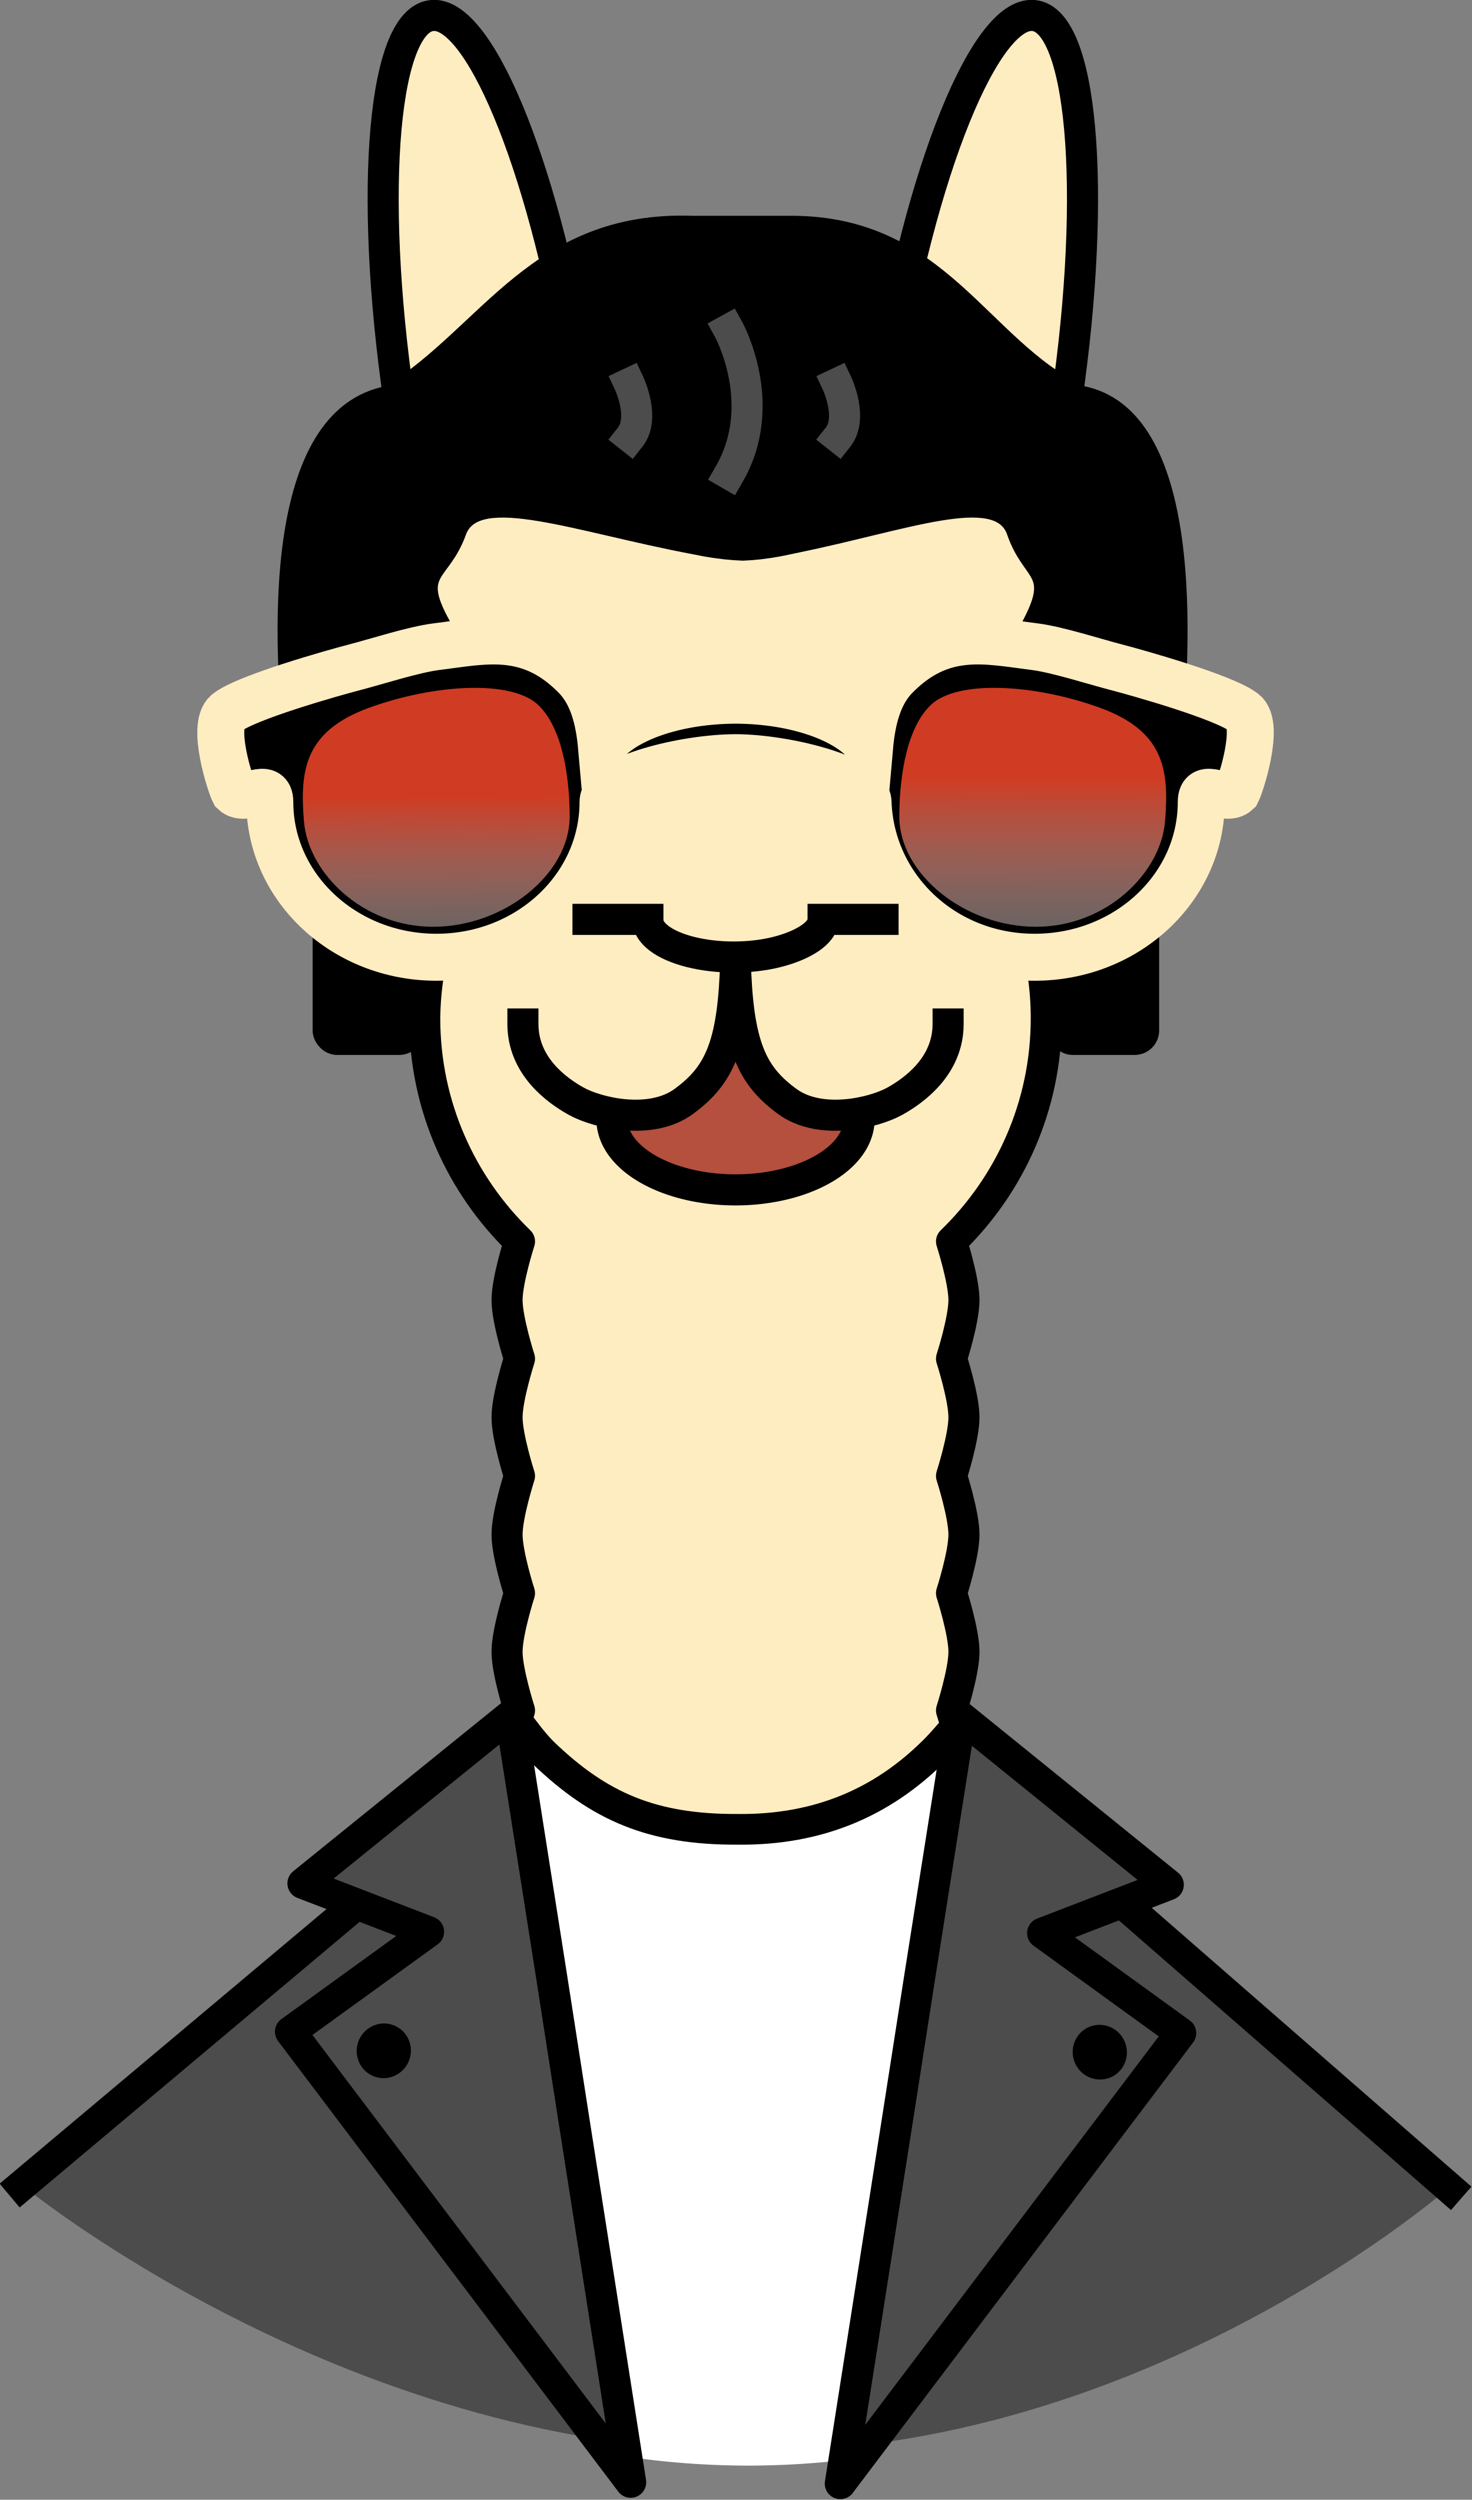 <?xml version="1.0" encoding="UTF-8" standalone="no"?>
<!-- Created with Inkscape (http://www.inkscape.org/) -->

<svg
   width="107.744mm"
   height="182.888mm"
   viewBox="0 0 107.744 182.888"
   version="1.1"
   id="svg1"
   xml:space="preserve"
   sodipodi:docname="ramalama-logo-full-vertical-dark.svg"
   inkscape:version="1.3.2 (091e20ef0f, 2023-11-25)"
   inkscape:export-filename="../PNG/ramalama-logo-full-vertical.png"
   inkscape:export-xdpi="96"
   inkscape:export-ydpi="96"
   xmlns:inkscape="http://www.inkscape.org/namespaces/inkscape"
   xmlns:sodipodi="http://sodipodi.sourceforge.net/DTD/sodipodi-0.dtd"
   xmlns:xlink="http://www.w3.org/1999/xlink"
   xmlns="http://www.w3.org/2000/svg"
   xmlns:svg="http://www.w3.org/2000/svg"><rect x="0" y="0" width="107.744" height="182.888" fill="#808080" stroke="none"/><sodipodi:namedview
     id="namedview1"
     pagecolor="#ffffff"
     bordercolor="#000000"
     borderopacity="0.25"
     inkscape:showpageshadow="2"
     inkscape:pageopacity="0.0"
     inkscape:pagecheckerboard="0"
     inkscape:deskcolor="#d1d1d1"
     inkscape:document-units="mm"
     inkscape:zoom="0.55688492"
     inkscape:cx="413.01173"
     inkscape:cy="438.15157"
     inkscape:window-width="1920"
     inkscape:window-height="1095"
     inkscape:window-x="0"
     inkscape:window-y="0"
     inkscape:window-maximized="1"
     inkscape:current-layer="svg1"
     showguides="true"><inkscape:page
       x="7.8902798e-07"
       y="3.814778e-07"
       width="107.744"
       height="182.888"
       id="page3"
       margin="0"
       bleed="0" /></sodipodi:namedview><defs
     id="defs1"><linearGradient
       id="linearGradient2"
       inkscape:collect="always"><stop
         style="stop-color:#cf3c23;stop-opacity:1;"
         offset="0.345"
         id="stop1" /><stop
         style="stop-color:#bfbfbf;stop-opacity:0.502;"
         offset="1"
         id="stop2" /></linearGradient><linearGradient
       id="linearGradient5"
       inkscape:collect="always"><stop
         style="stop-color:#cf3c23;stop-opacity:1;"
         offset="0.354"
         id="stop5" /><stop
         style="stop-color:#bfbfbf;stop-opacity:0.5;"
         offset="1"
         id="stop6" /></linearGradient><linearGradient
       inkscape:collect="always"
       xlink:href="#linearGradient2"
       id="linearGradient45"
       gradientUnits="userSpaceOnUse"
       gradientTransform="translate(412.808,2.702)"
       x1="-294.944"
       y1="54.966"
       x2="-294.959"
       y2="65.785" /><linearGradient
       inkscape:collect="always"
       xlink:href="#linearGradient5"
       id="linearGradient46"
       gradientUnits="userSpaceOnUse"
       gradientTransform="translate(412.808,2.702)"
       x1="-320.406"
       y1="55.995"
       x2="-320.323"
       y2="65.867" /></defs><g
     id="g45"
     transform="matrix(1.719,0,0,1.719,-126.658,-48.59)"
     inkscape:export-filename="../PNG/ramalama-logo-no-text.png"
     inkscape:export-xdpi="96"
     inkscape:export-ydpi="96"><path
       d="m 92.182,28.923 c -0.067,-0.001 -0.133,0.005 -0.198,0.018 -2.087,0.421 -2.615,8.144 -1.18,17.249 0.282,1.786 0.629,3.547 1.026,5.213 -1.667,2.277 -2.64,5.01 -2.64,7.95 0.005,3.093 1.107,6.102 3.143,8.58 -0.36,1.19 -0.552,2.425 -0.567,3.668 -1.6e-5,3.732 1.551,7.097 4.035,9.503 0,0 -0.529,1.645 -0.529,2.495 0,0.85 0.529,2.495 0.529,2.495 0,0 -0.529,1.645 -0.529,2.495 0,0.85 0.529,2.495 0.529,2.495 0,0 -0.529,1.645 -0.529,2.495 0,0.85 0.529,2.495 0.529,2.495 0,0 -0.529,1.645 -0.529,2.495 0,0.85 0.529,2.495 0.529,2.495 0,0 -0.529,1.645 -0.529,2.495 10e-7,0.85 0.529,2.495 0.529,2.495 v 2.495 2.495 2.495 2.495 2.495 2.495 c 0,2.517 2.027,4.544 4.544,4.544 h 9.309 c 2.517,0 4.544,-2.027 4.544,-4.544 v -2.495 -2.495 -2.495 -2.495 -2.495 -2.495 c 0,0 0.529,-1.645 0.529,-2.495 0,-0.85 -0.529,-2.495 -0.529,-2.495 0,0 0.529,-1.645 0.529,-2.495 0,-0.85 -0.529,-2.495 -0.529,-2.495 0,0 0.529,-1.645 0.529,-2.495 0,-0.85 -0.529,-2.495 -0.529,-2.495 0,0 0.529,-1.645 0.529,-2.495 0,-0.85 -0.529,-2.495 -0.529,-2.495 0,0 0.529,-1.645 0.529,-2.495 0,-0.85 -0.529,-2.495 -0.529,-2.495 2.485,-2.406 4.035,-5.771 4.035,-9.503 -8.5e-4,-1.254 -0.18,-2.502 -0.532,-3.706 2.015,-2.472 3.104,-5.466 3.108,-8.543 -3e-5,-3.045 -1.045,-5.867 -2.822,-8.191 0.377,-1.593 0.708,-3.27 0.98,-4.972 1.436,-9.106 0.907,-16.829 -1.181,-17.249 -2.087,-0.419 -4.943,6.622 -6.378,15.726 -0.072,0.489 -0.139,0.978 -0.201,1.465 -1.906,-0.74 -4.003,-1.151 -6.207,-1.151 -2.288,3.1e-5 -4.46,0.445 -6.423,1.24 -0.065,-0.517 -0.136,-1.035 -0.213,-1.554 -1.391,-8.821 -4.115,-15.704 -6.181,-15.744 z"
       style="fill:#feedc1;fill-opacity:1;stroke:#000000;stroke-width:1.323;stroke-linecap:round;stroke-linejoin:round;stroke-dasharray:none"
       id="path2"
       sodipodi:nodetypes="cccccccczczczczczccccccsssscccccczczczczczccccccccccccc" /><path
       id="path3"
       style="fill:#4c4c4c;stroke-width:0.504;stroke-linecap:square;stroke-linejoin:round"
       d="m 130.941,117.466 -53.816,1.738 -2.456,2.098 c 0,0 13.541,11.123 30.678,11.311 17.137,0.188 30.189,-11.372 30.189,-11.372 z" /><path
       d="m 135.401,121.396 -19.133,-16.68 1.464,2.791 -11.51,10.004 -11.074,-9.651 0.53,-4.274 -21.079,17.7"
       style="fill:#4c4c4c;fill-opacity:1;stroke:#000000;stroke-width:1.323;stroke-linecap:square;stroke-linejoin:miter;stroke-dasharray:none;stroke-opacity:1"
       id="path4" /><path
       d="m 95.673,101.479 -0.224,2.042 1.154,23.566 9.331,1.197 8.562,-2.058 0.055,-24.675 c 0,0 -0.733,0.894 -1.159,1.297 -2.123,2.088 -4.81,3.315 -8.302,3.277 -3.62,0.015 -5.882,-0.953 -8.273,-3.252 -0.392,-0.382 -0.822,-0.963 -1.143,-1.394 z"
       style="fill:#ffffff;stroke:#000000;stroke-width:1.306;stroke-linecap:round;stroke-linejoin:round;stroke-dasharray:none"
       id="path6"
       sodipodi:nodetypes="cccccccccc" /><path
       style="fill:#b54f3e;fill-opacity:1;stroke:none;stroke-width:2;stroke-linecap:square;paint-order:markers stroke fill"
       d="m 105,72.56 c 0,0 -1.341,2.697 -2.427,2.947 -1.086,0.249 -2.722,0.355 -2.722,0.355 0,0 0.986,2.368 2.695,2.732 1.709,0.363 4.537,0.415 5.144,0.043 0.606,-0.371 2.056,-1.321 2.173,-1.66 0.117,-0.339 0.234,-1.062 0.234,-1.062 0,0 -3.728,-0.753 -5.096,-3.185"
       id="path15" /><path
       id="path22"
       style="fill:none;stroke:#000000;stroke-width:1.323;stroke-linecap:square;stroke-linejoin:round;stroke-dasharray:none"
       d="m 105.013,69.756 c 0.147,3.176 0.773,4.35 2.186,5.387 1.414,1.037 3.686,0.486 4.569,0 0.883,-0.486 2.284,-1.531 2.284,-3.294 m -9.066,-2.093 c -0.147,3.176 -0.773,4.35 -2.186,5.387 -1.414,1.037 -3.686,0.486 -4.569,0 -0.883,-0.486 -2.284,-1.531 -2.284,-3.294" /><path
       style="fill:none;fill-opacity:1;stroke:#000000;stroke-width:1.323;stroke-linecap:round;stroke-linejoin:round;stroke-dasharray:none;stroke-opacity:1"
       id="path23"
       d="m 110.262,75.907 a 5.262,3.002 0 0 1 -2.631,2.6 5.262,3.002 0 0 1 -5.262,0 5.262,3.002 0 0 1 -2.631,-2.6" /><path
       style="fill:#1f3156;fill-opacity:1;stroke:#000000;stroke-width:1.323;stroke-linecap:round;stroke-linejoin:round;stroke-dasharray:1.323, 2.646;stroke-dashoffset:0;stroke-opacity:1"
       d="m 93.323,120.855 2.397,6.232"
       id="path25" /><rect
       style="fill:#000000;fill-opacity:1;stroke:#000000;stroke-width:0.916;stroke-linecap:square;stroke-linejoin:round;stroke-dasharray:none"
       id="rect25"
       width="3.811"
       height="7.4"
       x="87.451"
       y="65.308"
       rx="0.582"
       ry="0.582" /><path
       d="m 103.163,37.667 c -6.724,-0.227 -8.822,4.694 -12.97,7.238 -5.109,0.944 -4.806,10.344 -4.054,16.445 0.123,-3.094 2.216,-5.53 4.763,-5.544 0.89,1.87e-4 1.761,0.302 2.518,0.871 -0.063,-0.536 -0.344,-1.074 -0.835,-1.983 -1.147,-2.123 0.03,-1.808 0.734,-3.749 0.685,-1.887 4.899,-0.24 9.93,0.703 7.8e-4,2.8e-4 0.002,4.98e-4 0.003,7.79e-4 0.143,0.027 0.278,0.057 0.422,0.083 0.601,0.107 1.142,0.163 1.639,0.181 0.475,-0.018 0.991,-0.074 1.565,-0.181 0.262,-0.049 0.512,-0.107 0.77,-0.16 4.642,-0.951 8.484,-2.466 9.121,-0.627 0.673,1.941 1.798,1.626 0.702,3.749 -0.47,0.909 -0.737,1.447 -0.797,1.983 0.722,-0.569 1.555,-0.87 2.404,-0.871 2.433,0.012 4.433,2.449 4.551,5.544 0.718,-6.102 1.007,-15.501 -3.873,-16.445 -4.222,-2.024 -5.918,-7.238 -12.39,-7.238 -1.4,0 -2.801,1.5e-5 -4.201,0 z"
       style="stroke:#000000;stroke-width:0.433;stroke-linecap:square;stroke-linejoin:round"
       id="path28" /><g
       id="g32"
       transform="matrix(1.557,0,0,1.557,-142.215,-27.891)"><ellipse
         style="fill:#cf3c23;fill-opacity:1;stroke:none;stroke-width:0.472;stroke-linecap:round;stroke-linejoin:round;stroke-dasharray:none"
         id="ellipse28"
         cx="150.204"
         cy="58.517"
         rx="3.273"
         ry="3.236" /><ellipse
         style="fill:#000000;fill-opacity:1;stroke:none;stroke-width:0.34;stroke-linecap:round;stroke-linejoin:round;stroke-dasharray:none"
         id="ellipse29"
         cx="150.204"
         cy="58.517"
         rx="2.353"
         ry="2.326" /><path
         style="fill:#e2c16d;fill-opacity:1;stroke:#000000;stroke-width:0.849;stroke-linecap:round;stroke-linejoin:round;stroke-dasharray:none"
         id="path32"
         d="m 146.436,57.481 a 3.768,3.845 0 0 1 3.768,-3.845 3.768,3.845 0 0 1 3.768,3.845 h -3.768 z" /><ellipse
         style="fill:#ffffff;fill-opacity:1;stroke:none;stroke-width:0.146;stroke-linecap:round;stroke-linejoin:round;stroke-dasharray:none"
         id="ellipse32"
         cx="148.642"
         cy="58.536"
         rx="1.008"
         ry="0.997" /></g><rect
       style="fill:#000000;fill-opacity:1;stroke:#000000;stroke-width:0.916;stroke-linecap:square;stroke-linejoin:round;stroke-dasharray:none"
       id="rect32"
       width="3.811"
       height="7.4"
       x="118.769"
       y="65.308"
       rx="0.582"
       ry="0.582" /><path
       style="fill:#e2c16d;fill-opacity:1;stroke:#000000;stroke-width:1.323;stroke-linecap:round;stroke-linejoin:round;stroke-dasharray:none"
       id="path33"
       d="m 111.789,61.969 a 5.868,5.989 0 0 1 5.868,-5.989 5.868,5.989 0 0 1 5.868,5.989 h -5.868 z" /><path
       style="fill:#000000;fill-opacity:1;stroke:#4c4c4c;stroke-width:1.323;stroke-linecap:square;stroke-linejoin:round;stroke-dasharray:none"
       d="m 104.708,42.294 c 0,0 1.747,3.167 0.026,6.147"
       id="path34" /><path
       style="fill:#000000;fill-opacity:1;stroke:#4c4c4c;stroke-width:1.323;stroke-linecap:square;stroke-linejoin:round;stroke-dasharray:none"
       d="m 109.325,44.591 c 0,0 0.687,1.461 0.041,2.279"
       id="path35" /><path
       style="fill:#000000;fill-opacity:1;stroke:#4c4c4c;stroke-width:1.323;stroke-linecap:square;stroke-linejoin:round;stroke-dasharray:none"
       d="m 100.474,44.591 c 0,0 0.687,1.461 0.041,2.279"
       id="path36" /><path
       d="m 99.038,125.025 0.239,1.52 0.983,6.259 a 12.852,4.391 0 0 0 5.254,0.402 12.852,4.391 0 0 0 4.652,-0.306 l 0.998,-6.356 0.256,-1.628 a 12.852,4.391 0 0 0 -5.906,-0.492 12.852,4.391 0 0 0 -6.476,0.6 z"
       style="opacity:1;fill:#ffffff;stroke-width:1.674;stroke-linecap:square"
       id="path37" /><path
       d="m 94.538,55.548 c -0.738,0.016 -1.491,0.144 -2.274,0.242 -0.972,0.122 -2.519,0.627 -3.481,0.876 -0.883,0.229 -4.644,1.285 -5.435,1.928 -0.681,0.553 0.141,3.073 0.301,3.383 0.489,0.465 1.521,-0.49 1.521,0.422 0,3.65 3.176,6.609 7.094,6.609 3.918,-5e-6 7.094,-2.959 7.094,-6.609 0,-1.016 3.455,-1.878 5.642,-1.885 2.088,0.004 5.61,0.866 5.643,1.885 0.118,3.648 3.176,6.609 7.094,6.609 3.918,10e-7 7.094,-2.959 7.094,-6.609 0,-0.913 1.032,0.043 1.521,-0.422 0.159,-0.31 0.981,-2.83 0.301,-3.383 -0.791,-0.643 -4.551,-1.699 -5.434,-1.928 -0.962,-0.249 -2.51,-0.753 -3.481,-0.876 -2.089,-0.263 -3.959,-0.734 -5.925,1.267 -0.732,0.745 -1.002,1.85 -1.104,3.007 -0.855,-1.19 -3.137,-1.989 -5.707,-1.997 -2.569,0.008 -4.851,0.807 -5.707,1.997 -0.102,-1.156 -0.373,-2.262 -1.105,-3.007 -1.229,-1.251 -2.42,-1.536 -3.651,-1.509 z"
       style="fill:#000000;fill-opacity:1;stroke:#feedc1;stroke-width:2;stroke-linecap:square;stroke-dasharray:none;stroke-opacity:1;paint-order:markers stroke fill"
       id="path38"
       sodipodi:nodetypes="cssscssscssscsssscccccc" /><path
       id="path39"
       style="fill:url(#linearGradient45);fill-opacity:1;stroke-width:2;stroke-linecap:square;stroke-dasharray:none"
       d="m 123.288,63.235 c -0.185,2.184 -2.49,4.477 -5.5,4.477 -3.01,0 -5.813,-2.236 -5.813,-4.693 0,-1.235 0.177,-3.602 1.313,-4.723 1.136,-1.122 4.459,-0.909 7.218,0.09 2.758,0.999 2.966,2.665 2.782,4.849 z"
       sodipodi:nodetypes="zsszzzz" /><path
       id="path40"
       style="fill:url(#linearGradient46);fill-opacity:1;stroke-width:2;stroke-linecap:square;stroke-dasharray:none"
       d="m 86.625,63.235 c 0.185,2.184 2.49,4.477 5.5,4.477 3.01,0 5.813,-2.236 5.813,-4.693 0,-1.235 -0.177,-3.602 -1.313,-4.723 -1.136,-1.122 -4.459,-0.909 -7.218,0.09 -2.758,0.999 -2.966,2.665 -2.782,4.849 z"
       sodipodi:nodetypes="zsszzzz" /><path
       id="path41"
       style="fill:none;fill-opacity:1;stroke:#000000;stroke-width:1.323;stroke-linecap:square;stroke-linejoin:round;stroke-dasharray:none;stroke-opacity:1"
       d="m 98.718,67.396 h 2.551 m 7.462,0 h 2.551 m -2.554,0.012 c 0,0.564 -0.847,1.097 -1.978,1.379 -1.131,0.282 -2.525,0.282 -3.656,0 -1.131,-0.282 -1.828,-0.803 -1.828,-1.367" /><g
       id="g44"
       transform="translate(-0.024)"><g
         id="g42"
         transform="rotate(-24.316,114.629,100.271)"><path
           id="path42"
           style="fill:#4c4c4c;fill-opacity:1;stroke:#000000;stroke-width:1.323;stroke-linecap:round;stroke-linejoin:round;stroke-dasharray:none"
           d="m 108.779,121.933 8.39,-4.574 -3.605,-6.299 5.723,0.328 -5.11,-10.155 -6.238,9.504 -3.246,4.963 -4.086,6.234 -4.542,6.931 8.628,-4.704 z" /><ellipse
           style="fill:#000000;fill-opacity:1;stroke:none;stroke-width:1.323;stroke-linecap:square;stroke-linejoin:round;stroke-dasharray:none;stroke-dashoffset:0;stroke-opacity:1"
           id="ellipse42"
           cx="113.695"
           cy="116.681"
           rx="1.152"
           ry="1.166" /></g><g
         id="g43"
         transform="matrix(-0.911,-0.412,-0.412,0.911,241.696,56.097)"><path
           id="path43"
           style="fill:#4c4c4c;fill-opacity:1;stroke:#000000;stroke-width:1.323;stroke-linecap:round;stroke-linejoin:round;stroke-dasharray:none"
           d="m 109.261,122.151 8.39,-4.574 -3.605,-6.299 5.723,0.328 -5.11,-10.155 -6.238,9.504 -3.246,4.963 -4.086,6.234 -4.542,6.931 8.628,-4.704 z" /><ellipse
           style="fill:#000000;fill-opacity:1;stroke:none;stroke-width:1.323;stroke-linecap:square;stroke-linejoin:round;stroke-dasharray:none;stroke-dashoffset:0;stroke-opacity:1"
           id="ellipse43"
           cx="113.695"
           cy="116.681"
           rx="1.152"
           ry="1.166" /></g></g></g></svg>
